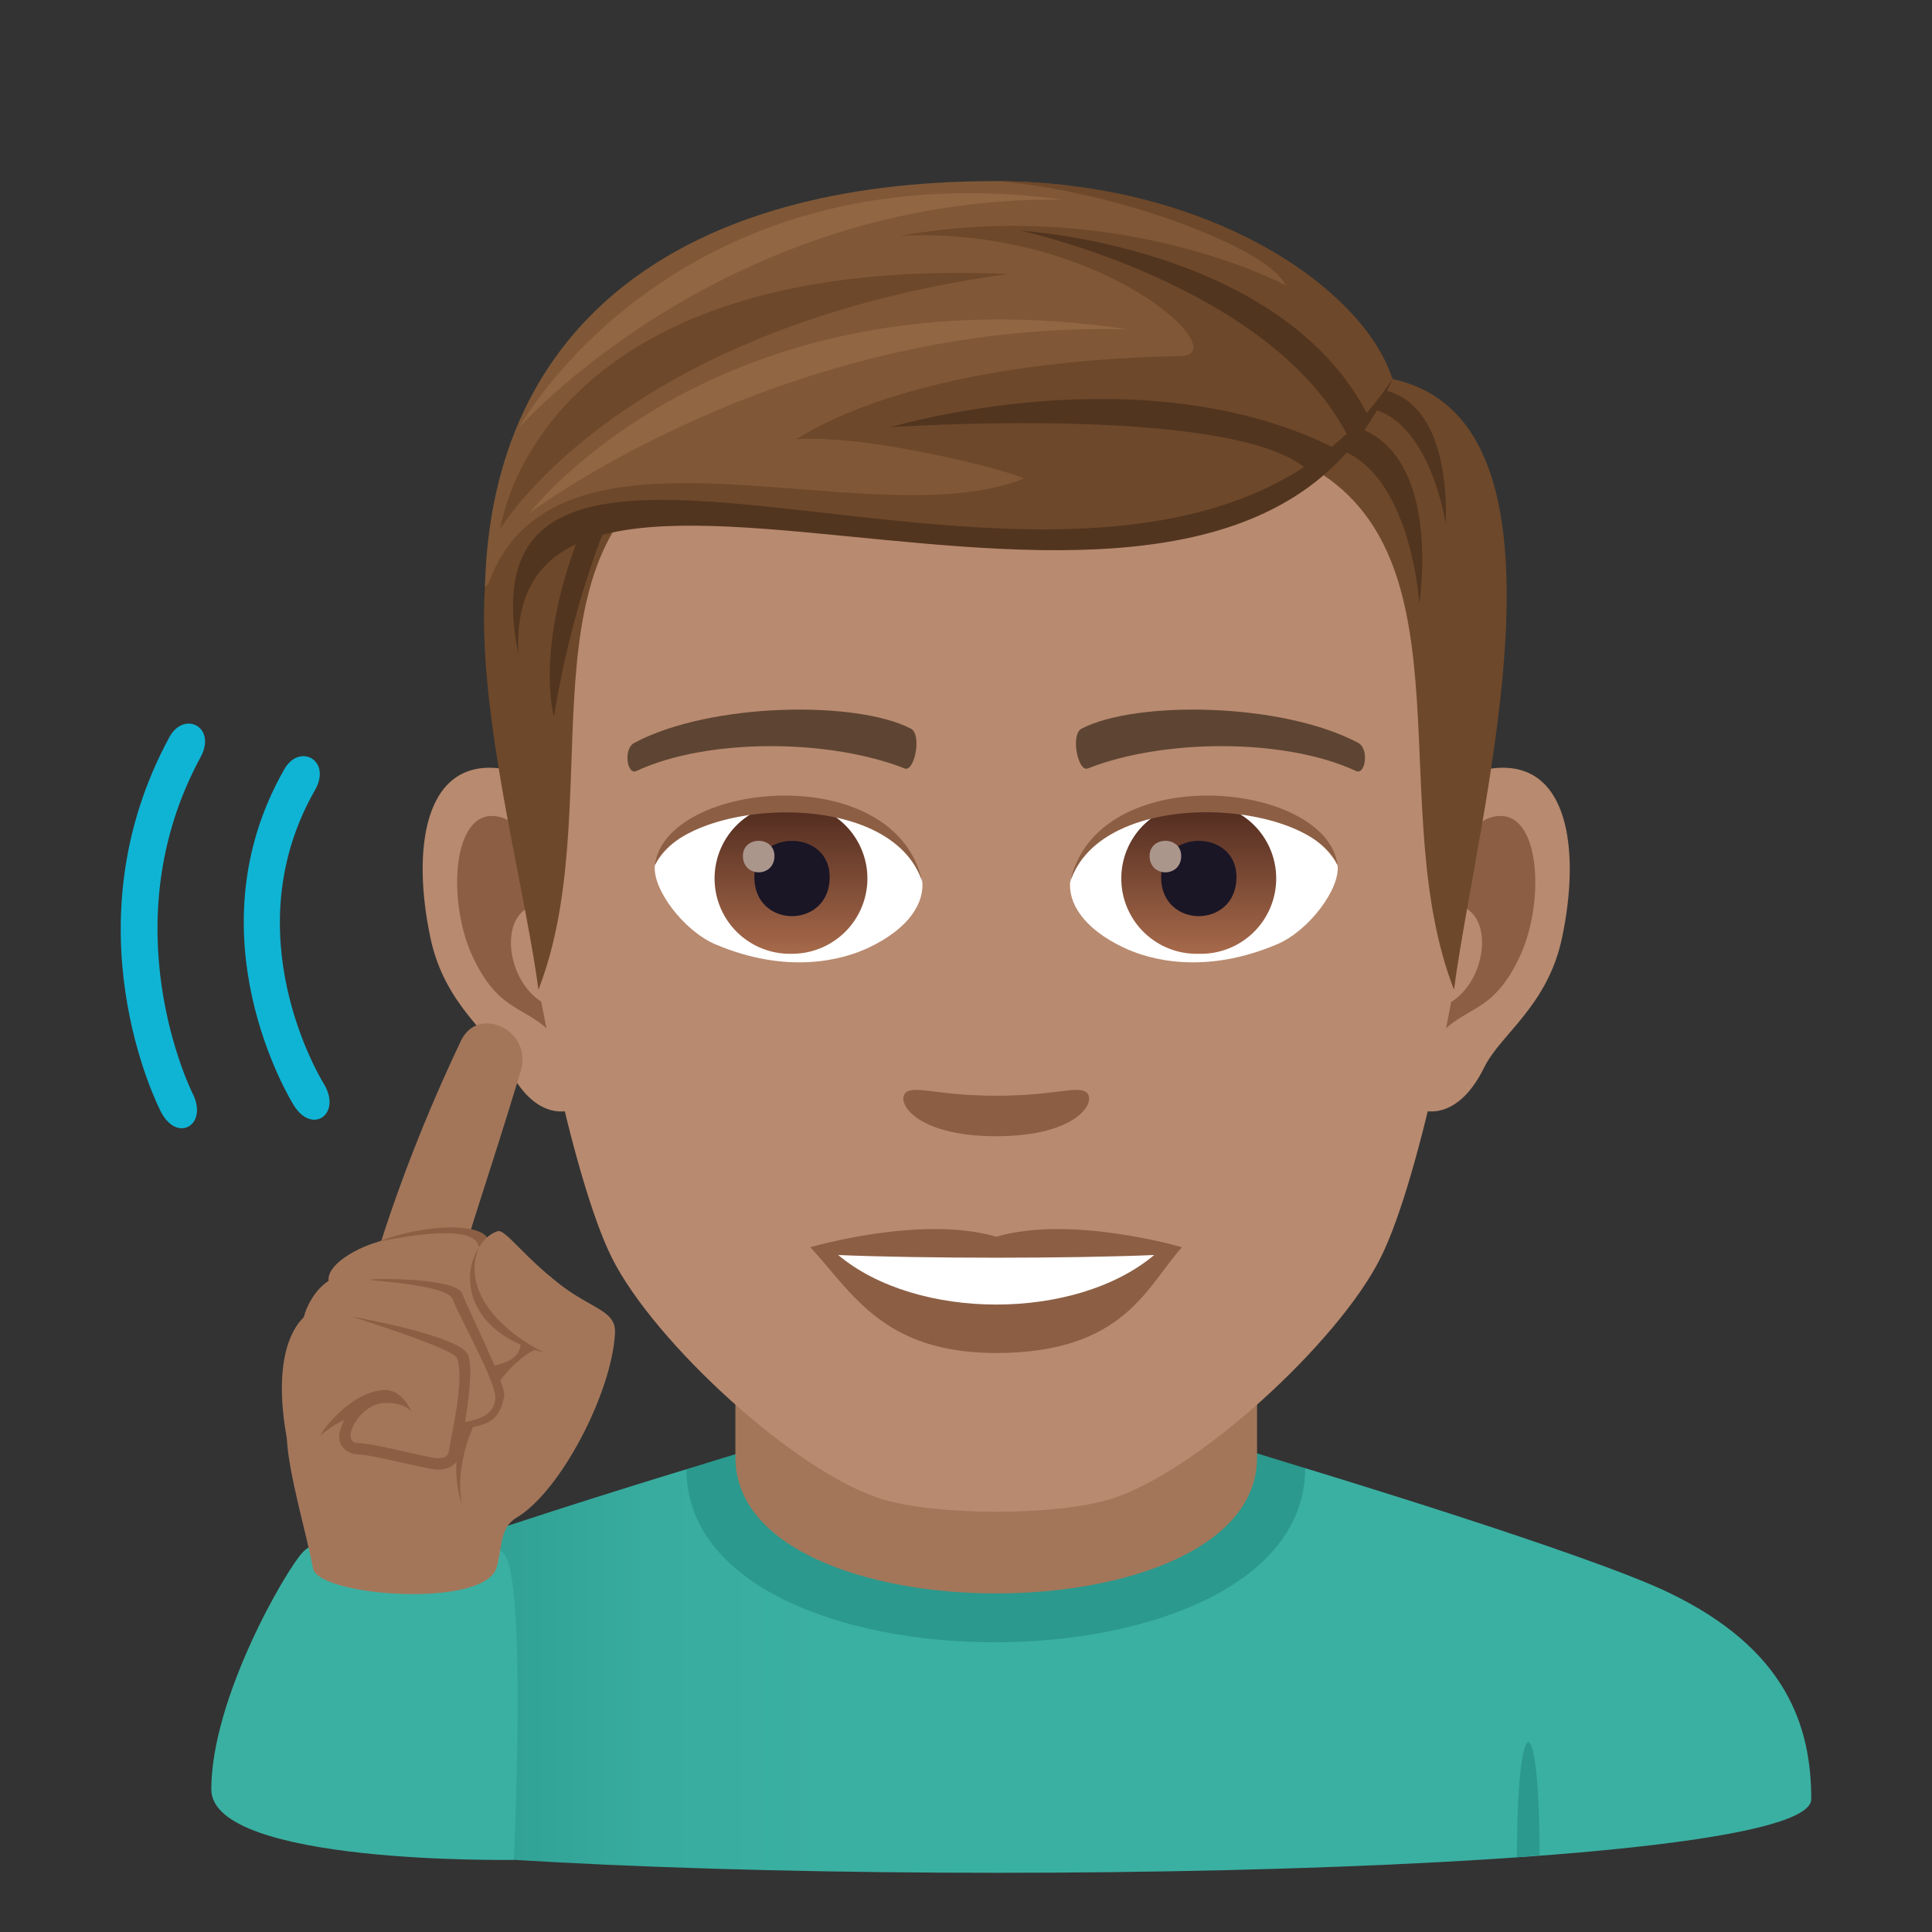 <svg xmlns="http://www.w3.org/2000/svg" xml:space="preserve" style="enable-background:new 0 0 64 64" viewBox="0 0 64 64"><rect x="0" y="0" width="64" height="64" fill="#333333" stroke="none"/><linearGradient id="a" x1="13.751" x2="59.48" y1="55.337" y2="55.337" gradientUnits="userSpaceOnUse"><stop offset="0" style="stop-color:#2b998d"/><stop offset=".055" style="stop-color:#30a194"/><stop offset=".173" style="stop-color:#38ac9f"/><stop offset=".3" style="stop-color:#3ab0a2"/></linearGradient><path d="M55.276 52.755c-2.686-1.293-12.041-4.12-12.041-4.12l-20.494.035s-5.192 1.57-8.932 2.9v9.806C28.767 62.666 60 62.074 60 59.6c0-2.416-.82-4.972-4.724-6.844z" style="fill:url(#a)"/><path d="m51 61.457-.75.066c0-5.035.75-5.101.75-.066zM22.74 48.67c0 7.668 20.495 7.632 20.495-.035l-1.844-.567H24.696l-1.955.602z" style="fill:#2b998d"/><path d="M24.362 48.283c0 6.002 17.279 6.002 17.279 0v-6.64h-17.28v6.64z" style="fill:#a3765a"/><path d="M49.442 25.454c-2.545.307-4.383 8.821-2.781 11.07.225.312 1.535.814 2.508-1.17.539-1.098 2.091-2.015 2.574-4.28.616-2.904.232-5.927-2.301-5.62zm-32.882 0c2.546.307 4.384 8.821 2.782 11.07-.225.312-1.535.814-2.51-1.17-.537-1.098-2.091-2.015-2.572-4.28-.619-2.904-.232-5.927 2.3-5.62z" style="fill:#b88a6f"/><path d="M49.373 27.084c-.664.21-1.389 1.222-1.781 2.901 2.32-.498 1.74 3.365-.277 3.436.02.39.044.788.093 1.209.97-1.41 1.96-.845 2.937-2.942.882-1.89.673-5.118-.972-4.604zM18.41 29.98c-.394-1.677-1.117-2.687-1.78-2.896-1.643-.515-1.856 2.713-.974 4.603.979 2.098 1.967 1.532 2.94 2.942.047-.42.075-.821.09-1.21-1.996-.093-2.568-3.91-.275-3.438z" style="fill:#8c5f44"/><path d="M33 9.08c-11.027 0-16.34 8.336-15.675 19.925.133 2.332 1.582 9.938 2.947 12.667 1.398 2.791 6.074 7.095 8.937 7.986 1.81.561 5.774.561 7.582 0 2.865-.891 7.543-5.195 8.94-7.986 1.37-2.73 2.814-10.333 2.945-12.667C49.344 17.417 44.03 9.08 33 9.08z" style="fill:#b88a6f"/><path d="M44.983 24.604c-2.522-1.337-7.348-1.402-9.147-.47-.386.179-.13 1.443.193 1.324 2.505-.991 6.547-1.012 8.893.084.313.142.443-.753.06-.938zm-23.963 0c2.521-1.337 7.346-1.402 9.146-.47.385.179.13 1.443-.193 1.324-2.51-.991-6.546-1.012-8.895.084-.31.142-.44-.753-.058-.938z" style="fill:#5e4533"/><path d="M35.977 36.177c-.315-.219-1.052.12-2.976.12-1.92 0-2.66-.339-2.975-.12-.377.266.223 1.462 2.975 1.462 2.753 0 3.355-1.196 2.976-1.462z" style="fill:#8c5f44"/><path d="M30.547 29.149c.093.73-.402 1.595-1.773 2.244-.871.412-2.686.897-5.067-.107-1.066-.45-2.107-1.85-2.013-2.625 1.291-2.433 7.645-2.789 8.853.488z" style="fill:#fff"/><linearGradient id="b" x1="-1210.167" x2="-1210.167" y1="172.865" y2="172.106" gradientTransform="translate(7977.155 -1104.145) scale(6.57)" gradientUnits="userSpaceOnUse"><stop offset="0" style="stop-color:#a6694a"/><stop offset="1" style="stop-color:#4f2a1e"/></linearGradient><path d="M26.237 26.607a2.496 2.496 0 0 1 2.497 2.492 2.496 2.496 0 0 1-2.497 2.496 2.495 2.495 0 1 1 0-4.988z" style="fill:url(#b)"/><path d="M24.988 29.054c0 1.726 2.497 1.726 2.497 0 0-1.6-2.497-1.6-2.497 0z" style="fill:#1a1626"/><path d="M24.61 28.354c0 .724 1.045.724 1.045 0 0-.668-1.045-.668-1.045 0z" style="fill:#ab968c"/><path d="M30.56 29.244c-1.015-3.252-7.927-2.771-8.866-.584.347-2.801 8.002-3.542 8.865.584z" style="fill:#8c5f44"/><path d="M35.456 29.149c-.094.73.4 1.595 1.773 2.244.87.412 2.683.897 5.064-.107 1.07-.45 2.11-1.85 2.016-2.625-1.291-2.433-7.646-2.789-8.853.488z" style="fill:#fff"/><linearGradient id="c" x1="-1210.815" x2="-1210.815" y1="172.865" y2="172.106" gradientTransform="translate(7994.886 -1104.145) scale(6.57)" gradientUnits="userSpaceOnUse"><stop offset="0" style="stop-color:#a6694a"/><stop offset="1" style="stop-color:#4f2a1e"/></linearGradient><path d="M39.71 26.607a2.495 2.495 0 1 1 0 4.988 2.495 2.495 0 1 1 0-4.988z" style="fill:url(#c)"/><path d="M38.463 29.054c0 1.726 2.497 1.726 2.497 0 0-1.6-2.497-1.6-2.497 0z" style="fill:#1a1626"/><path d="M38.082 28.354c0 .724 1.047.724 1.047 0 0-.668-1.047-.668-1.047 0z" style="fill:#ab968c"/><path d="M35.444 29.244c1.011-3.25 7.92-2.785 8.864-.584-.351-2.801-8.001-3.542-8.864.584z" style="fill:#8c5f44"/><path d="m46.128 12.556-2.51 3.038c5.081 3.117 2.238 11.258 4.547 17.189.787-5.917 4.461-18.825-2.037-20.227zm-26.355 1.503 2.509 1.536c-5.081 3.117-2.137 11.258-4.445 17.189-.786-5.918-4.562-17.324 1.936-18.725z" style="fill:#6e482a"/><path d="M43.468 14.735c3.228-.013 3.549 5.261 3.549 5.261s.968-6.005-3.132-6.005l-.417.744zM20.104 17.34c-1.294 3.16-1.752 6.407-1.752 6.407s-.682-2.274.947-6.293l.805-.114z" style="fill:#52351f"/><path d="M44.754 13.504c2.523-.262 3.134 3.836 3.134 3.836s.346-4.77-2.858-4.45l-.276.614z" style="fill:#52351f"/><path d="M46.127 12.556S42.367 6 32.95 6c-10.223 0-16.667 4.581-16.886 13.451 6.261-6.173 22.755 3.425 30.063-6.895z" style="fill:#805837"/><path d="M46.127 12.556C45.162 9.53 40.035 6 32.95 6c3.927.277 9.103 2.222 9.636 3.451 0 0-5.432-2.927-12.761-1.643 6.72-.305 11.157 3.967 9.269 3.99-1.84.023-8.672.252-12.726 2.752 2.607-.176 7.756 1.227 7.522 1.317-5.191 2.009-15.61-2.769-17.751 3.583 8.047-6.893 23.399 4.21 29.988-6.893z" style="fill:#6e482a"/><path d="M46.127 12.556c-5.372 12.7-29.515-1.502-28.953 9.133-2.464-12.204 21.007 2.847 28.953-9.133z" style="fill:#52351f"/><path d="M44.656 14.459c-2.554-5.012-10.833-6.815-10.833-6.815s8.656.495 11.507 6.144l-.674.67zm-1.312 1.135c-2.378-2.227-13.847-1.442-13.847-1.442s8.361-2.523 14.756.715l-.909.727z" style="fill:#52351f"/><path d="M16.576 17.518s1.125-9.124 16.807-8.442c-12.893 1.787-16.807 8.442-16.807 8.442z" style="fill:#6e482a"/><path d="M17.546 16.994s6.213-8.131 19.853-6.08c-11.38-.333-19.853 6.08-19.853 6.08zm-.342-2.842s6.82-7.67 18.002-7.54c-12.92-1.718-18.002 7.54-18.002 7.54z" style="fill:#916643"/><path d="M33 40.968c-2.478-.73-6.156.347-6.156.347C28.245 42.84 29.269 44.82 33 44.82c4.275 0 5.002-2.248 6.157-3.503 0 0-3.678-1.081-6.157-.348z" style="fill:#8c5f44"/><path d="M27.767 41.574c2.6 2.182 7.852 2.194 10.468 0-2.77.119-7.677.119-10.468 0z" style="fill:#fff"/><path d="M7 59.275c0-3.014 2.467-7.264 3.032-7.858 1.052-1.104 5.824-.666 6.634.021.811.688.353 10.173.353 10.173S7 61.782 7 59.275z" style="fill:#3ab0a2"/><path d="M18.194 42.26c-1.18.69-5.258 1.888-7.215 1.11-.703-.279-2.121.73-1.479 4.266v.002c.06 1.22.696 3.324.866 4.312.162.93 5.634 1.336 6.076 0 .201-.613.086-1.33.666-1.674 1.449-.855 3.16-4.128 3.265-6.115.043-.824-.92-.79-2.18-1.9zm-5.789-.429c.924-3.056 2.07-5.685 2.865-7.355.572-1.203 2.389-.35 1.978 1.01-1.043 3.459-1.85 5.714-1.947 6.345-.1.63-2.896 0-2.896 0z" style="fill:#a3765a"/><path d="m17.313 44.59.457.1c-1.227.518-2.885 3.196-2.457 5.17-.744-2.064.744-4.671 2-5.27z" style="fill:#8c5f44"/><path d="M11.073 42.763c-.649-.602.502-1.315 1.279-1.572 1.838-.614 3.63-.612 3.808-.1.178.512 1.499 3.111 1.31 3.443-1.29 2.252-4.85-.343-6.397-1.771z" style="fill:#a3765a"/><path d="M16.16 41.048c-.177-.512-1.974-.553-3.656.092 1.893-.387 3.16-.414 3.338.097s1.44 2.725 1.408 3.264c-.05.932-1.668.68-1.566.992 1.379.03 1.754-.6 1.861-1.037.09-.369-1.207-2.896-1.385-3.408z" style="fill:#8c5f44"/><path d="M18.016 44.804c-3.129-1.102-2.627-3.656-1.537-4.018.266-.09.857.866 2.334 1.971.244.182-.703 2-.797 2.047z" style="fill:#a3765a"/><path d="M15.868 41.323c-.64.946-.39 2.84 2.148 3.48-1.523-.765-2.725-2.11-2.148-3.48z" style="fill:#8c5f44"/><path d="M10.229 44.57c-.65-.6.303-2.352 1.119-2.262 2.178.238 3.791.078 3.969.592.176.511 1.498 3.11 1.308 3.441-1.289 2.254-4.85-.342-6.396-1.772z" style="fill:#a3765a"/><path d="M15.317 42.857c-.178-.512-2.776-.518-3.067-.467-.2.033 2.573.142 2.748.654.178.514 1.438 2.725 1.409 3.266-.051.93-1.393.676-1.293.988 1.379.03 1.482-.598 1.588-1.035.09-.367-1.21-2.895-1.385-3.406z" style="fill:#8c5f44"/><path d="M15.495 44.862c-.325-.64-3.854-1.25-3.854-1.25s3.37 1.055 3.498 1.374c.273.687-.23 2.746-.252 2.99-.021.244-.123.33-.393.33-.279 0-2.13-.504-2.636-.504-.604 0 .008-1.262.834-1.322.71-.05.94.285.94.285s-.304-.775-.95-.719c-1.121.098-2.066 1.41-2.063 1.506.44-.379.784-.506.784-.506-.448.834.125 1.133.455 1.133.455 0 2.306.504 2.636.504.586 0 .743-.367.768-.676.024-.236.504-2.61.232-3.145z" style="fill:#8c5f44"/><path d="M9.418 25.483c-3.13 5.473.174 10.905.315 11.133.619.992 1.603.276.99-.72-.123-.2-3.006-4.969-.291-9.719.57-.993-.512-1.578-1.014-.694zm-3.805-1.067C2.227 30.65 5.202 36.58 5.33 36.828c.544 1.057 1.586.434 1.044-.62-.027-.057-2.76-5.542.27-11.125.546-1.003-.546-1.556-1.031-.667z" style="fill:#0fb4d4"/></svg>